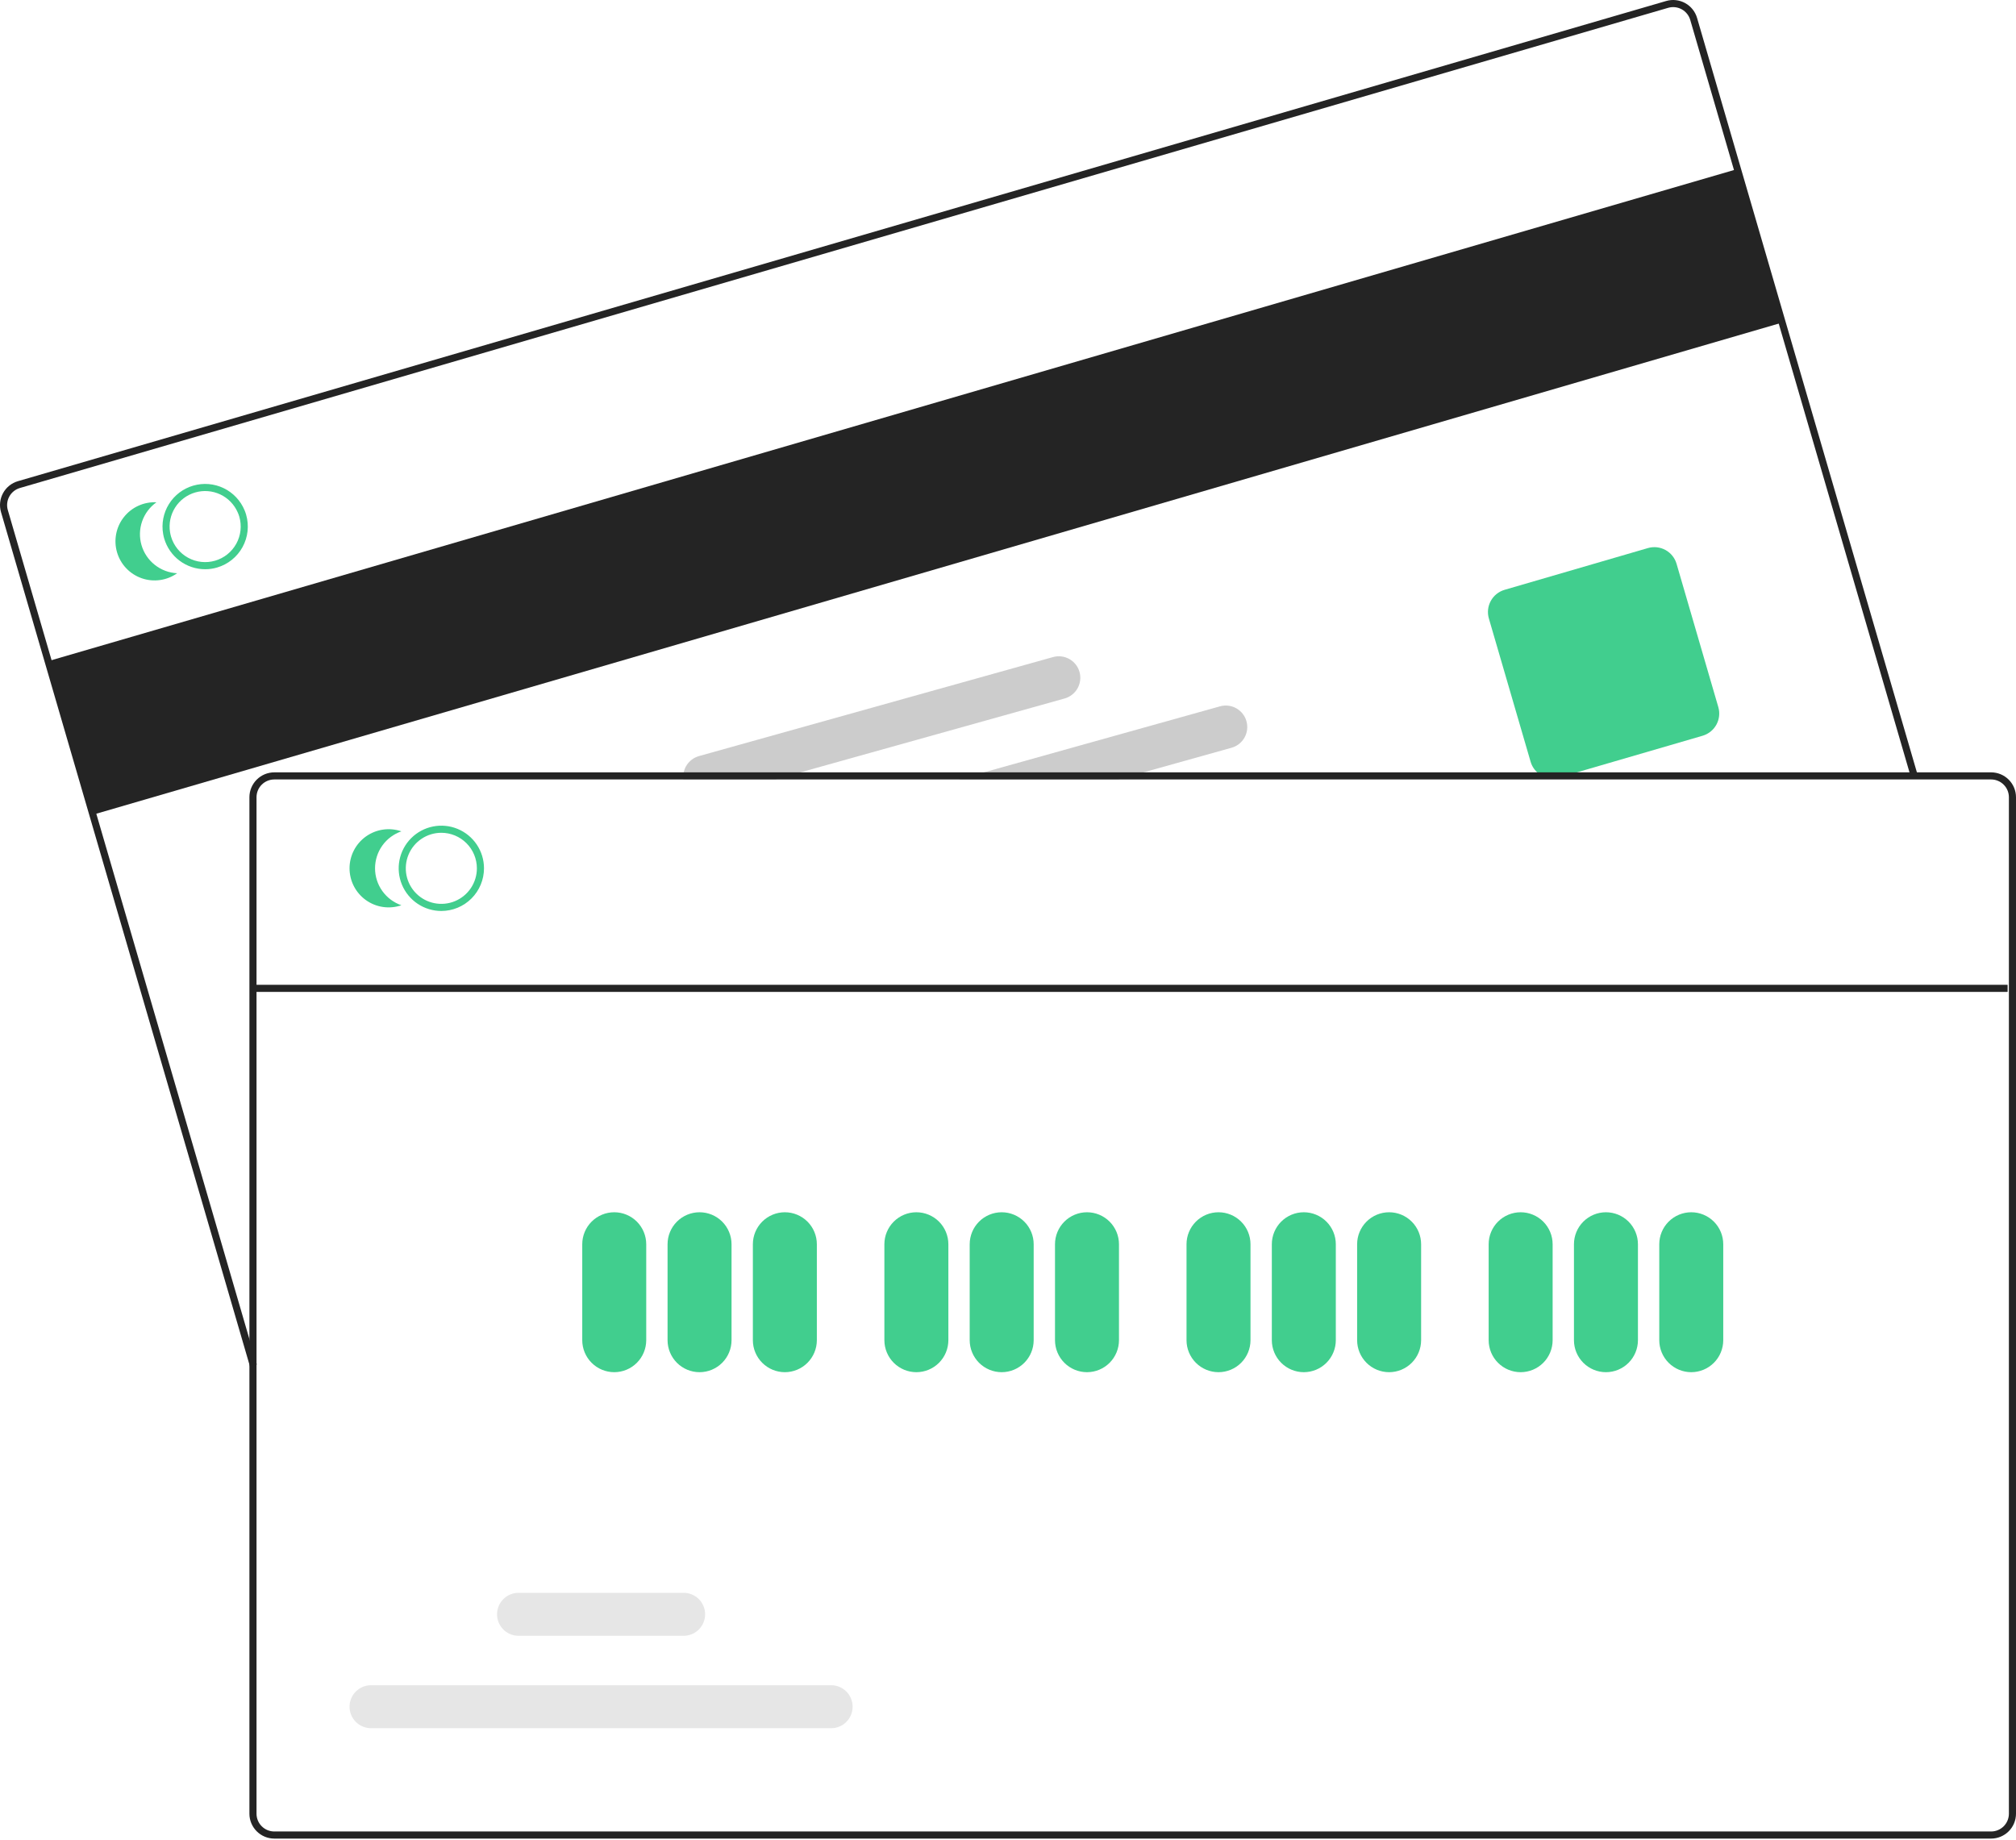 <svg width="355" height="324" viewBox="0 0 355 324" fill="none" xmlns="http://www.w3.org/2000/svg">
<path d="M305.94 29.77L8.479 116.438L16.358 143.479L313.819 56.812L305.94 29.77Z" fill="#242424"/>
<path d="M44.018 240.652L0.175 90.173C-0.15 89.057 -0.019 87.858 0.54 86.839C1.099 85.821 2.04 85.066 3.156 84.741L293.405 0.174C294.521 -0.15 295.72 -0.018 296.738 0.541C297.756 1.1 298.512 2.04 298.838 3.155L337.679 136.468L336.478 136.818L297.636 3.505C297.402 2.709 296.863 2.038 296.135 1.639C295.408 1.24 294.552 1.145 293.755 1.376L3.506 85.942C2.709 86.175 2.037 86.714 1.638 87.442C1.239 88.169 1.145 89.026 1.377 89.823L45.22 240.301L44.018 240.652Z" fill="#242424"/>
<path d="M273.437 137.089C272.557 137.088 271.7 136.802 270.996 136.273C270.291 135.745 269.777 135.002 269.53 134.157L262.176 108.918C261.875 107.882 261.998 106.77 262.517 105.824C263.036 104.878 263.909 104.177 264.944 103.874L290.183 96.521C291.219 96.22 292.332 96.343 293.278 96.862C294.223 97.381 294.924 98.254 295.227 99.289L302.581 124.528C302.881 125.564 302.759 126.677 302.24 127.622C301.721 128.568 300.848 129.269 299.813 129.572L274.574 136.926C274.205 137.034 273.822 137.088 273.437 137.089Z" fill="#41CE8E"/>
<path d="M43.341 90.64C43.265 90.38 43.175 90.126 43.072 89.876C42.366 88.163 41.052 86.772 39.383 85.969C37.713 85.166 35.806 85.008 34.028 85.526C32.249 86.044 30.724 87.201 29.747 88.774C28.77 90.348 28.408 92.227 28.732 94.051C28.777 94.317 28.838 94.581 28.913 94.84C29.371 96.4 30.321 97.77 31.622 98.745C32.923 99.72 34.505 100.247 36.13 100.248C36.84 100.249 37.546 100.148 38.227 99.947C40.138 99.389 41.749 98.096 42.708 96.351C43.667 94.606 43.894 92.552 43.341 90.64ZM37.877 98.745C36.283 99.208 34.571 99.02 33.116 98.222C31.661 97.424 30.582 96.082 30.115 94.489C30.042 94.23 29.983 93.966 29.94 93.701C29.705 92.198 30.026 90.661 30.842 89.377C31.658 88.094 32.913 87.152 34.374 86.727C35.834 86.302 37.4 86.423 38.777 87.069C40.154 87.714 41.249 88.839 41.857 90.233C41.971 90.478 42.065 90.731 42.139 90.99C42.601 92.584 42.411 94.296 41.612 95.75C40.813 97.204 39.469 98.281 37.877 98.746V98.745Z" fill="#41CE8E"/>
<path d="M24.918 96.004C24.518 94.629 24.556 93.162 25.028 91.809C25.5 90.457 26.383 89.285 27.552 88.457C26.456 88.404 25.364 88.613 24.365 89.068C23.367 89.522 22.491 90.208 21.812 91.07C21.132 91.931 20.669 92.942 20.459 94.019C20.249 95.096 20.3 96.207 20.607 97.26C20.914 98.314 21.468 99.278 22.223 100.074C22.978 100.87 23.913 101.473 24.948 101.835C25.984 102.196 27.091 102.305 28.178 102.152C29.264 101.999 30.298 101.589 31.194 100.955C29.762 100.885 28.389 100.371 27.264 99.483C26.139 98.596 25.319 97.38 24.918 96.004Z" fill="#41CE8E"/>
<path d="M219.493 127.023C219.36 126.544 219.133 126.096 218.827 125.704C218.52 125.313 218.139 124.986 217.706 124.741C217.273 124.497 216.796 124.341 216.303 124.281C215.809 124.222 215.309 124.26 214.83 124.394L173.275 136.017L168.8 137.269H196.903L201.379 136.017L216.87 131.686C217.836 131.414 218.654 130.771 219.146 129.897C219.638 129.022 219.762 127.989 219.493 127.023Z" fill="#CCCCCC"/>
<path d="M190.093 118.341C189.823 117.375 189.179 116.556 188.305 116.064C187.43 115.572 186.396 115.448 185.43 115.718L123.077 133.156C122.205 133.403 121.451 133.953 120.949 134.707C120.448 135.461 120.232 136.37 120.341 137.269H136.484L140.965 136.017L187.471 123.01C188.437 122.738 189.256 122.093 189.748 121.218C190.24 120.342 190.364 119.308 190.093 118.341Z" fill="#CCCCCC"/>
<path d="M350.619 136.02H48.3C47.139 136.021 46.025 136.483 45.204 137.304C44.382 138.126 43.92 139.239 43.919 140.401V319.413C43.92 320.575 44.382 321.689 45.204 322.51C46.025 323.332 47.139 323.794 48.3 323.795H350.619C351.781 323.794 352.894 323.332 353.716 322.51C354.537 321.689 354.999 320.575 355 319.413V140.401C354.999 139.239 354.537 138.126 353.716 137.304C352.894 136.483 351.781 136.021 350.619 136.02ZM353.749 319.413C353.748 320.243 353.418 321.039 352.832 321.626C352.245 322.213 351.449 322.543 350.619 322.543H48.3C47.47 322.543 46.675 322.213 46.088 321.626C45.501 321.039 45.171 320.243 45.171 319.413V140.401C45.171 139.571 45.501 138.775 46.088 138.188C46.675 137.602 47.471 137.272 48.3 137.271H350.619C351.449 137.272 352.245 137.602 352.832 138.188C353.418 138.775 353.748 139.571 353.749 140.401V319.413Z" fill="#242424"/>
<path d="M77.716 160.432C76.231 160.432 74.778 159.992 73.543 159.166C72.308 158.341 71.345 157.168 70.777 155.796C70.208 154.423 70.06 152.913 70.349 151.456C70.639 149.999 71.355 148.661 72.405 147.61C73.455 146.56 74.794 145.844 76.251 145.554C77.708 145.265 79.218 145.413 80.59 145.982C81.963 146.55 83.136 147.513 83.961 148.748C84.787 149.983 85.227 151.436 85.227 152.921C85.225 154.913 84.433 156.822 83.025 158.23C81.617 159.638 79.707 160.43 77.716 160.432ZM77.716 146.662C76.478 146.662 75.268 147.029 74.239 147.717C73.209 148.405 72.407 149.382 71.933 150.526C71.46 151.67 71.336 152.928 71.577 154.142C71.819 155.356 72.415 156.472 73.29 157.347C74.166 158.222 75.281 158.819 76.495 159.06C77.709 159.302 78.968 159.178 80.111 158.704C81.255 158.23 82.233 157.428 82.92 156.399C83.608 155.369 83.975 154.159 83.975 152.921C83.973 151.262 83.313 149.671 82.14 148.497C80.966 147.324 79.376 146.664 77.716 146.662Z" fill="#41CE8E"/>
<path d="M66.041 152.916C66.042 151.484 66.489 150.087 67.32 148.92C68.152 147.753 69.327 146.875 70.681 146.408C69.644 146.05 68.537 145.945 67.451 146.102C66.365 146.259 65.333 146.673 64.439 147.31C63.546 147.947 62.818 148.788 62.315 149.763C61.813 150.738 61.551 151.819 61.551 152.916C61.551 154.013 61.813 155.095 62.315 156.07C62.818 157.045 63.546 157.886 64.439 158.523C65.333 159.16 66.365 159.574 67.451 159.731C68.537 159.888 69.644 159.783 70.681 159.425C69.327 158.958 68.152 158.079 67.32 156.913C66.489 155.746 66.042 154.349 66.041 152.916Z" fill="#41CE8E"/>
<path d="M108.163 241.658C106.669 241.657 105.237 241.063 104.181 240.007C103.125 238.951 102.531 237.519 102.529 236.025V219.125C102.529 217.631 103.123 216.199 104.179 215.142C105.236 214.086 106.669 213.492 108.163 213.492C109.657 213.492 111.089 214.086 112.146 215.142C113.202 216.199 113.796 217.631 113.796 219.125V236.025C113.794 237.519 113.2 238.951 112.144 240.007C111.088 241.063 109.656 241.657 108.163 241.658Z" fill="#41CE8E"/>
<path d="M123.185 241.658C121.691 241.657 120.26 241.063 119.204 240.007C118.148 238.951 117.553 237.519 117.552 236.025V219.125C117.552 217.631 118.145 216.199 119.202 215.142C120.258 214.086 121.691 213.492 123.185 213.492C124.679 213.492 126.112 214.086 127.168 215.142C128.225 216.199 128.818 217.631 128.818 219.125V236.025C128.817 237.519 128.223 238.951 127.166 240.007C126.11 241.063 124.679 241.657 123.185 241.658Z" fill="#41CE8E"/>
<path d="M138.207 241.658C136.713 241.657 135.281 241.063 134.225 240.007C133.169 238.951 132.575 237.519 132.573 236.025V219.125C132.573 217.631 133.167 216.199 134.223 215.142C135.28 214.086 136.712 213.492 138.207 213.492C139.701 213.492 141.133 214.086 142.19 215.142C143.246 216.199 143.84 217.631 143.84 219.125V236.025C143.838 237.519 143.244 238.951 142.188 240.007C141.132 241.063 139.7 241.657 138.207 241.658Z" fill="#41CE8E"/>
<path d="M161.366 241.658C159.872 241.657 158.44 241.063 157.384 240.007C156.328 238.951 155.734 237.519 155.732 236.025V219.125C155.732 217.631 156.326 216.199 157.382 215.142C158.439 214.086 159.872 213.492 161.366 213.492C162.86 213.492 164.293 214.086 165.349 215.142C166.405 216.199 166.999 217.631 166.999 219.125V236.025C166.997 237.519 166.403 238.951 165.347 240.007C164.291 241.063 162.859 241.657 161.366 241.658Z" fill="#41CE8E"/>
<path d="M176.388 241.658C174.895 241.657 173.463 241.063 172.407 240.007C171.351 238.951 170.757 237.519 170.755 236.025V219.125C170.755 217.631 171.348 216.199 172.405 215.142C173.461 214.086 174.894 213.492 176.388 213.492C177.882 213.492 179.315 214.086 180.371 215.142C181.428 216.199 182.021 217.631 182.021 219.125V236.025C182.02 237.519 181.426 238.951 180.37 240.007C179.314 241.063 177.882 241.657 176.388 241.658Z" fill="#41CE8E"/>
<path d="M191.41 241.658C189.916 241.657 188.484 241.063 187.428 240.007C186.372 238.951 185.778 237.519 185.776 236.025V219.125C185.776 217.631 186.37 216.199 187.426 215.142C188.483 214.086 189.916 213.492 191.41 213.492C192.904 213.492 194.336 214.086 195.393 215.142C196.449 216.199 197.043 217.631 197.043 219.125V236.025C197.041 237.519 196.447 238.951 195.391 240.007C194.335 241.063 192.903 241.657 191.41 241.658Z" fill="#41CE8E"/>
<path d="M214.569 241.658C213.075 241.657 211.643 241.063 210.587 240.007C209.531 238.951 208.937 237.519 208.936 236.025V219.125C208.936 217.631 209.529 216.199 210.585 215.142C211.642 214.086 213.075 213.492 214.569 213.492C216.063 213.492 217.496 214.086 218.552 215.142C219.609 216.199 220.202 217.631 220.202 219.125V236.025C220.2 237.519 219.606 238.951 218.55 240.007C217.494 241.063 216.062 241.657 214.569 241.658Z" fill="#41CE8E"/>
<path d="M229.591 241.658C228.098 241.657 226.666 241.063 225.61 240.007C224.554 238.951 223.96 237.519 223.958 236.025V219.125C223.958 217.631 224.552 216.199 225.608 215.142C226.664 214.086 228.097 213.492 229.591 213.492C231.085 213.492 232.518 214.086 233.575 215.142C234.631 216.199 235.225 217.631 235.225 219.125V236.025C235.223 237.519 234.629 238.951 233.573 240.007C232.517 241.063 231.085 241.657 229.591 241.658Z" fill="#41CE8E"/>
<path d="M244.613 241.658C243.119 241.657 241.687 241.063 240.631 240.007C239.575 238.951 238.981 237.519 238.979 236.025V219.125C238.979 217.631 239.573 216.199 240.629 215.142C241.686 214.086 243.119 213.492 244.613 213.492C246.107 213.492 247.54 214.086 248.596 215.142C249.653 216.199 250.246 217.631 250.246 219.125V236.025C250.244 237.519 249.65 238.951 248.594 240.007C247.538 241.063 246.106 241.657 244.613 241.658Z" fill="#41CE8E"/>
<path d="M267.772 241.658C266.278 241.657 264.847 241.063 263.791 240.007C262.734 238.951 262.14 237.519 262.139 236.025V219.125C262.139 217.631 262.732 216.199 263.789 215.142C264.845 214.086 266.278 213.492 267.772 213.492C269.266 213.492 270.699 214.086 271.755 215.142C272.812 216.199 273.405 217.631 273.405 219.125V236.025C273.403 237.519 272.809 238.951 271.753 240.007C270.697 241.063 269.265 241.657 267.772 241.658Z" fill="#41CE8E"/>
<path d="M282.793 241.658C281.3 241.657 279.868 241.063 278.812 240.007C277.756 238.951 277.162 237.519 277.16 236.025V219.125C277.16 217.631 277.754 216.199 278.81 215.142C279.867 214.086 281.299 213.492 282.793 213.492C284.287 213.492 285.72 214.086 286.777 215.142C287.833 216.199 288.427 217.631 288.427 219.125V236.025C288.425 237.519 287.831 238.951 286.775 240.007C285.719 241.063 284.287 241.657 282.793 241.658Z" fill="#41CE8E"/>
<path d="M297.816 241.658C296.322 241.657 294.891 241.063 293.834 240.007C292.778 238.951 292.184 237.519 292.183 236.025V219.125C292.183 217.631 292.776 216.199 293.833 215.142C294.889 214.086 296.322 213.492 297.816 213.492C299.31 213.492 300.743 214.086 301.799 215.142C302.856 216.199 303.449 217.631 303.449 219.125V236.025C303.447 237.519 302.853 238.951 301.797 240.007C300.741 241.063 299.309 241.657 297.816 241.658Z" fill="#41CE8E"/>
<path d="M146.355 304.355H65.336C64.332 304.355 63.369 303.957 62.659 303.247C61.95 302.537 61.551 301.574 61.551 300.57C61.551 299.566 61.95 298.604 62.659 297.894C63.369 297.184 64.332 296.785 65.336 296.785H146.355C147.359 296.785 148.322 297.184 149.031 297.894C149.741 298.604 150.14 299.566 150.14 300.57C150.14 301.574 149.741 302.537 149.031 303.247C148.322 303.957 147.359 304.355 146.355 304.355Z" fill="#E6E6E6"/>
<path d="M120.379 288.082H91.311C90.308 288.082 89.345 287.683 88.635 286.973C87.925 286.264 87.526 285.301 87.526 284.297C87.526 283.293 87.925 282.33 88.635 281.62C89.345 280.911 90.308 280.512 91.311 280.512H120.379C121.383 280.512 122.346 280.911 123.056 281.62C123.766 282.33 124.164 283.293 124.164 284.297C124.164 285.301 123.766 286.264 123.056 286.973C122.346 287.683 121.383 288.082 120.379 288.082Z" fill="#E6E6E6"/>
<path d="M353.523 173.434H44.945V174.685H353.523V173.434Z" fill="#242424"/>
</svg>
